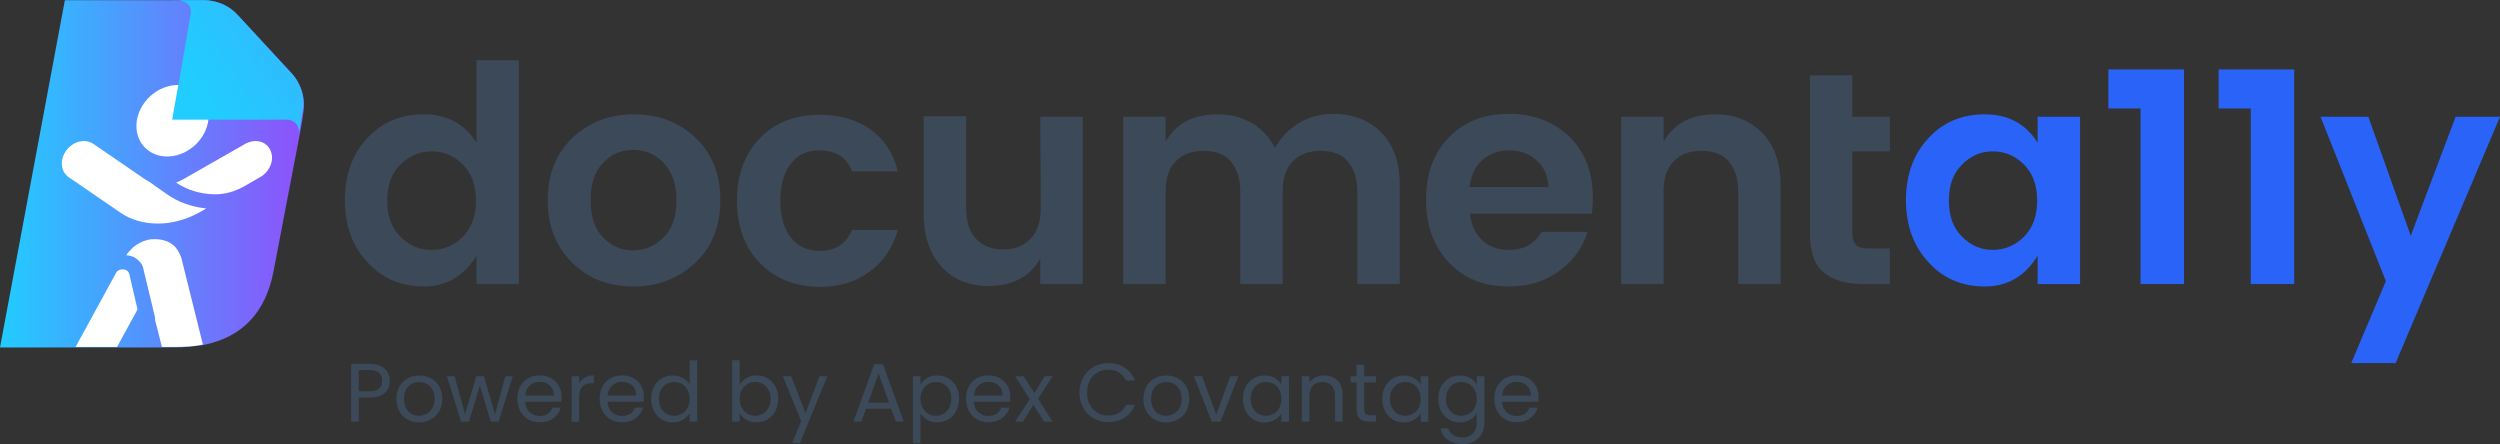 <?xml version="1.0" encoding="UTF-8"?>
<svg id="Layer_2" data-name="Layer 2" xmlns="http://www.w3.org/2000/svg" width="512.6" height="91.04" xmlns:xlink="http://www.w3.org/1999/xlink" viewBox="0 0 512.6 91.04">
  <rect x="0" y="0" width="512.6" height="91.04" fill="#333333" stroke="none"/>
  <defs>
    <linearGradient id="linear-gradient" x1="0" y1="-364.36" x2="62.34" y2="-364.36" gradientTransform="translate(0 400)" gradientUnits="userSpaceOnUse">
      <stop offset="0" stop-color="#21ccff"/>
      <stop offset="1" stop-color="#8e51fb"/>
    </linearGradient>
    <linearGradient id="linear-gradient-2" x1="35.83" y1="-399.88" x2="40.03" y2="-402.48" xlink:href="#linear-gradient"/>
    <linearGradient id="linear-gradient-3" x1="41.54" y1="-381.5" x2="158.9" y2="-454.22" xlink:href="#linear-gradient"/>
  </defs>
  <g id="Layer_1-2" data-name="Layer 1">
    <g>
      <path d="M75.3,53.74c-3.1-3.3-4.6-7.6-4.6-12.7s1.5-9.4,4.6-12.7c3-3.3,6.9-4.9,11.6-4.9s8.3,1.9,10.8,5.8V12.34h8.7v45.9h-8.7v-5.8c-2.6,4.2-6.2,6.3-10.8,6.3s-8.5-1.6-11.6-5h0ZM94.9,48.54c1.8-1.8,2.7-4.3,2.7-7.4s-.9-5.6-2.7-7.4c-1.8-1.8-3.9-2.7-6.4-2.7s-4.5.9-6.4,2.7c-1.8,1.8-2.7,4.2-2.7,7.4s.9,5.6,2.7,7.4c1.8,1.8,3.9,2.7,6.4,2.7s4.6-.9,6.4-2.7h0Z" fill="#3c4959" stroke-width="0"/>
      <path d="M117.3,53.84c-3.3-3.3-5-7.5-5-12.8s1.7-9.5,5.1-12.8c3.4-3.2,7.6-4.8,12.6-4.8s9.2,1.6,12.6,4.8,5.1,7.5,5.1,12.8-1.7,9.6-5.1,12.8-7.6,4.9-12.7,4.9-9.3-1.6-12.6-4.9h0ZM129.8,51.34c2.4,0,4.5-.9,6.3-2.7,1.8-1.8,2.6-4.3,2.6-7.6s-.9-5.8-2.6-7.6c-1.7-1.8-3.8-2.7-6.3-2.7s-4.5.9-6.2,2.7c-1.7,1.8-2.5,4.3-2.5,7.6s.8,5.8,2.5,7.6,3.8,2.7,6.2,2.7h0Z" fill="#3c4959" stroke-width="0"/>
      <path d="M155.8,53.94c-3.1-3.2-4.7-7.5-4.7-12.8s1.6-9.6,4.7-12.8,7.2-4.8,12.2-4.8c4.2,0,7.7,1,10.5,3s4.7,4.9,5.6,8.6h-9.4c-1.1-2.9-3.3-4.3-6.7-4.3-2.5,0-4.5.9-5.9,2.8-1.4,1.8-2.1,4.4-2.1,7.5s.7,5.7,2.1,7.5c1.4,1.8,3.4,2.8,5.9,2.8,3.3,0,5.5-1.4,6.7-4.3h9.4c-1,3.6-2.9,6.4-5.7,8.5s-6.3,3.2-10.4,3.2c-5-.1-9.1-1.7-12.2-4.9h0Z" fill="#3c4959" stroke-width="0"/>
      <path d="M213.3,23.94h8.7v34.3h-8.7v-5.2c-2.2,3.8-5.8,5.6-10.7,5.6-3.9,0-7.1-1.3-9.5-3.9s-3.7-6.2-3.7-10.8v-20.1h8.7v18.9c0,2.7.7,4.8,2,6.2,1.4,1.5,3.2,2.2,5.6,2.2s4.2-.7,5.6-2.2c1.4-1.4,2.1-3.5,2.1-6.2l-.1-18.8h0Z" fill="#3c4959" stroke-width="0"/>
      <path d="M239,23.94v5.1c2.2-3.8,5.7-5.6,10.7-5.6,2.6,0,4.9.6,7,1.8,2,1.2,3.6,2.9,4.7,5.1,1.2-2.1,2.8-3.8,4.9-5.1,2.1-1.2,4.4-1.9,7-1.9,4.1,0,7.4,1.3,9.9,3.8s3.8,6.1,3.8,10.8v20.3h-8.7v-19c0-2.7-.7-4.7-2-6.2s-3.2-2.1-5.6-2.1-4.2.7-5.6,2.1c-1.4,1.4-2.1,3.5-2.1,6.2v19h-8.7v-19c0-2.7-.7-4.7-2-6.2s-3.2-2.1-5.6-2.1-4.2.7-5.6,2.1c-1.4,1.4-2.1,3.5-2.1,6.2v19h-8.7V23.94h8.7Z" fill="#3c4959" stroke-width="0"/>
      <path d="M309.3,58.74c-5,0-9.1-1.6-12.2-4.9s-4.7-7.5-4.7-12.9,1.6-9.6,4.7-12.8,7.2-4.8,12.3-4.8,9.1,1.6,12.4,4.7c3.2,3.1,4.8,7.3,4.8,12.5,0,1.2-.1,2.3-.2,3.3h-25c.2,2.2,1,4,2.5,5.4s3.3,2,5.5,2c3,0,5.2-1.2,6.7-3.7h9.4c-1,3.3-2.9,5.9-5.8,8-2.9,2.2-6.4,3.2-10.4,3.2h0ZM315,32.84c-1.5-1.4-3.4-2-5.6-2s-4,.7-5.5,2c-1.5,1.4-2.3,3.2-2.6,5.5h16.2c-.1-2.3-.9-4.1-2.5-5.5Z" fill="#3c4959" stroke-width="0"/>
      <path d="M341.1,23.94v5.1c2.2-3.8,5.7-5.6,10.7-5.6,3.9,0,7.1,1.3,9.6,3.9s3.7,6.2,3.7,10.8v20.1h-8.7v-19c0-2.7-.7-4.7-2-6.2s-3.2-2.1-5.6-2.1-4.2.7-5.6,2.1c-1.4,1.4-2.1,3.5-2.1,6.2v19h-8.7V23.94h8.7Z" fill="#3c4959" stroke-width="0"/>
      <path d="M383.3,50.94h4.2v7.3h-5.5c-3.5,0-6.2-.8-8.1-2.4s-2.8-4.3-2.8-8V15.44h8.7v8.5h7.7v7.1h-7.7v16.8c0,1.1.3,1.9.8,2.4.4.5,1.3.7,2.7.7h0Z" fill="#3c4959" stroke-width="0"/>
      <path d="M395.4,53.74c-3.1-3.3-4.6-7.6-4.6-12.7s1.5-9.4,4.6-12.7c3-3.3,6.9-4.9,11.6-4.9s8.3,1.9,10.8,5.8v-5.3h8.7v34.3h-8.7v-5.8c-2.6,4.2-6.2,6.3-10.8,6.3s-8.6-1.6-11.6-5h0ZM415,48.54c1.8-1.8,2.7-4.3,2.7-7.4s-.9-5.6-2.7-7.4-3.9-2.7-6.4-2.7-4.5.9-6.3,2.7c-1.8,1.8-2.7,4.2-2.7,7.4s.9,5.6,2.7,7.4,3.9,2.7,6.3,2.7,4.6-.9,6.4-2.7h0Z" fill="#2a63f8" stroke-width="0"/>
      <path d="M438.9,58.24V22.24h-6.6v-8h15.5v44h-8.9Z" fill="#2a63f8" stroke-width="0"/>
      <path d="M461.5,58.24V22.24h-6.6v-8h15.5v44h-8.9Z" fill="#2a63f8" stroke-width="0"/>
      <path d="M489.2,57.64l-13.4-33.7h9.8l8.7,24.4,9.2-24.4h9.1l-21.4,50.5h-9.1l7.1-16.8h0Z" fill="#2a63f8" stroke-width="0"/>
      <g>
        <path d="M59.8,15.04l-11.1-12C46.9,1.04,44.4.04,41.7.04H13.3L0,71.24h35.7c2.1,0,4.1-.2,6-.5,8-1.6,12.8-6.7,14.4-15.2l5.4-28.2.5-2.8s.1-.6.2-1.4c.5-2.9-.4-5.9-2.4-8.1h0Z" fill="url(#linear-gradient)" stroke-width="0"/>
        <g>
          <ellipse cx="35.38" cy="24.76" rx="7.9" ry="6.8" transform="translate(-7.39 30.71) rotate(-42.91)" fill="#fff" stroke-width="0"/>
          <g>
            <path d="M28.2,63.44l-4.2,7.7h-8.5l8.3-15.2c0-.1.1-.1.1-.2.2-.2.4-.3.6-.4s.4-.1.7-.1.6.1.8.2l.3.3c.1.1.1.3.2.4l1.7,7.3h0Z" fill="#fff" stroke-width="0"/>
            <path d="M41.6,70.64c-1.8.4-3.8.5-6,.5h-2.4l-1.4-5.5v-.5l-2.4-10c-.1-.5-.3-.9-.5-1.2-.4-.5-.9-.9-1.4-1.2-.5-.2-1-.4-1.6-.4.2-.3.3-.5.5-.7.4-.4.7-.8,1.1-1.1.8-.6,1.7-1.1,2.6-1.3.6-.2,1.2-.2,1.8-.2.9,0,1.7.2,2.5.5.8.4,1.5.9,2,1.7.3.5.6,1.1.8,1.7l4.4,17.7Z" fill="#fff" stroke-width="0"/>
          </g>
          <g>
            <path d="M44.2,39.84s.1,0,0,0c2,0,4-.6,5.8-1.6l3.3-1.9c2-1.1,3-3.5,2.2-5.4-.8-2-3.2-2.6-5.3-1.4l-12.6,7.2c-.5.3-1,.5-1.5.7,2.4,1.6,5.2,2.4,8.1,2.4Z" fill="#fff" stroke-width="0"/>
            <path d="M34.1,39.74l-3.1-2.2h0c-.1-.1-1-.6-1.3-.8l-10.5-7.2c-1.7-1.2-4.2-.6-5.6,1.3s-1.2,4.3.5,5.5h0l10.5,7.2c2.3,1.6,5,2.3,7.8,2.3s5.8-.8,8.5-2.3l1.4-.8c-3-.3-5.8-1.3-8.2-3h0Z" fill="#fff" stroke-width="0"/>
          </g>
        </g>
        <g>
          <path d="M35.4.04h1.1c-.6-.1-1.1,0-1.1,0Z" fill="url(#linear-gradient-2)" stroke-width="0"/>
          <path d="M59.8,15.04l-11.1-12C46.9,1.14,44.4.04,41.7.04h-5.3c1.2.1,3,.6,2.7,2.8l-1.8,10.4-2,11.3h23.8c2.1.3,2.4,2.2,2.1,3.4l.6-3.4h0s.1-.6.2-1.4c.7-2.9-.2-5.9-2.2-8.1h0Z" fill="url(#linear-gradient-3)" stroke-width="0"/>
        </g>
      </g>
      <g>
        <path d="M78.92,80.53c-.67.65-1.7.98-3.09.98h-2.28v4.95h-1.55v-11.85h3.82c1.34,0,2.35.32,3.05.97.7.65,1.05,1.48,1.05,2.5s-.34,1.8-1.01,2.46ZM77.74,79.67c.41-.37.61-.91.61-1.6,0-1.46-.84-2.19-2.52-2.19h-2.28v4.35h2.28c.86,0,1.5-.19,1.9-.56Z" fill="#3c4959" stroke-width="0"/>
        <path d="M83.54,86.01c-.71-.4-1.26-.96-1.67-1.69-.4-.73-.6-1.58-.6-2.54s.21-1.79.62-2.52c.41-.73.98-1.29,1.69-1.68.71-.39,1.51-.59,2.4-.59s1.68.2,2.4.59c.71.39,1.28.95,1.69,1.67s.62,1.57.62,2.53-.21,1.81-.64,2.54c-.43.73-1,1.29-1.73,1.69-.73.4-1.53.6-2.41.6s-1.66-.2-2.37-.6ZM87.48,84.85c.49-.26.88-.65,1.18-1.17.3-.52.45-1.16.45-1.9s-.15-1.38-.44-1.9c-.29-.52-.68-.91-1.16-1.16-.48-.25-.99-.38-1.55-.38s-1.08.13-1.56.38c-.47.25-.85.64-1.13,1.16s-.42,1.16-.42,1.9.14,1.4.42,1.92c.28.52.65.91,1.11,1.16s.97.38,1.53.38,1.08-.13,1.56-.39Z" fill="#3c4959" stroke-width="0"/>
        <path d="M105.14,77.14l-2.91,9.32h-1.6l-2.24-7.39-2.24,7.39h-1.6l-2.92-9.32h1.58l2.14,7.82,2.31-7.82h1.58l2.26,7.84,2.11-7.84h1.53Z" fill="#3c4959" stroke-width="0"/>
        <path d="M115.12,82.37h-7.45c.06.92.37,1.63.94,2.15s1.27.77,2.08.77c.67,0,1.23-.16,1.67-.47.45-.31.76-.73.94-1.25h1.67c-.25.9-.75,1.62-1.5,2.18s-1.68.84-2.79.84c-.88,0-1.67-.2-2.37-.6-.7-.4-1.24-.96-1.64-1.69-.4-.73-.6-1.58-.6-2.54s.19-1.81.58-2.53c.39-.73.93-1.28,1.62-1.67.7-.39,1.5-.59,2.41-.59s1.67.19,2.35.58c.68.38,1.2.92,1.57,1.59.37.67.55,1.44.55,2.29,0,.29-.02.61-.05.93ZM113.18,79.59c-.26-.42-.61-.75-1.06-.97-.45-.22-.94-.33-1.49-.33-.78,0-1.45.25-2,.75-.55.5-.86,1.19-.94,2.07h5.88c0-.59-.13-1.1-.39-1.52Z" fill="#3c4959" stroke-width="0"/>
        <path d="M119.92,77.41c.5-.29,1.12-.44,1.84-.44v1.6h-.41c-1.73,0-2.6.94-2.6,2.82v5.07h-1.55v-9.32h1.55v1.51c.27-.53.66-.95,1.16-1.24Z" fill="#3c4959" stroke-width="0"/>
        <path d="M132,82.37h-7.45c.06.92.37,1.63.94,2.15s1.27.77,2.08.77c.67,0,1.23-.16,1.67-.47.45-.31.76-.73.94-1.25h1.67c-.25.9-.75,1.62-1.5,2.18s-1.68.84-2.79.84c-.88,0-1.67-.2-2.37-.6-.7-.4-1.24-.96-1.64-1.69-.4-.73-.6-1.58-.6-2.54s.19-1.81.58-2.53c.39-.73.93-1.28,1.62-1.67.7-.39,1.5-.59,2.41-.59s1.67.19,2.35.58c.68.38,1.2.92,1.57,1.59.37.67.55,1.44.55,2.29,0,.29-.02.61-.05.93ZM130.06,79.59c-.26-.42-.61-.75-1.06-.97-.45-.22-.94-.33-1.49-.33-.78,0-1.45.25-2,.75-.55.5-.86,1.19-.94,2.07h5.88c0-.59-.13-1.1-.39-1.52Z" fill="#3c4959" stroke-width="0"/>
        <path d="M134.09,79.25c.39-.72.92-1.28,1.59-1.67s1.43-.59,2.27-.59c.73,0,1.4.17,2.02.5.62.33,1.1.77,1.43,1.32v-4.93h1.56v12.58h-1.56v-1.75c-.31.56-.76,1.01-1.36,1.37-.6.36-1.3.54-2.11.54s-1.58-.2-2.25-.61-1.2-.98-1.59-1.72c-.39-.74-.58-1.58-.58-2.52s.19-1.79.58-2.51ZM140.98,79.94c-.28-.52-.67-.92-1.15-1.2-.48-.28-1.01-.42-1.59-.42s-1.1.14-1.58.41c-.48.27-.86.67-1.14,1.19-.28.52-.42,1.13-.42,1.84s.14,1.33.42,1.86c.28.53.66.93,1.14,1.21.48.28,1,.42,1.58.42s1.11-.14,1.59-.42c.48-.28.86-.68,1.15-1.21.28-.53.43-1.14.43-1.84s-.14-1.31-.43-1.84Z" fill="#3c4959" stroke-width="0"/>
        <path d="M153.06,77.51c.61-.35,1.31-.53,2.09-.53.84,0,1.59.2,2.26.59.67.4,1.2.96,1.58,1.67.39.72.58,1.56.58,2.51s-.19,1.78-.58,2.52c-.39.74-.92,1.31-1.59,1.72s-1.43.61-2.25.61-1.51-.18-2.12-.53c-.61-.35-1.06-.8-1.37-1.34v1.72h-1.55v-12.58h1.55v5c.32-.55.78-1.01,1.39-1.36ZM157.57,79.92c-.28-.52-.67-.92-1.15-1.19-.48-.27-1.01-.41-1.59-.41s-1.09.14-1.57.42c-.48.28-.87.68-1.16,1.21-.29.53-.43,1.14-.43,1.83s.14,1.32.43,1.84c.29.53.67.93,1.16,1.21.48.28,1.01.42,1.57.42s1.11-.14,1.59-.42c.48-.28.86-.68,1.15-1.21.28-.53.43-1.15.43-1.86s-.14-1.31-.43-1.84Z" fill="#3c4959" stroke-width="0"/>
        <path d="M169.64,77.14l-5.61,13.7h-1.6l1.84-4.49-3.76-9.21h1.72l2.92,7.55,2.89-7.55h1.6Z" fill="#3c4959" stroke-width="0"/>
        <path d="M182.73,83.82h-5.17l-.95,2.63h-1.63l4.28-11.78h1.78l4.27,11.78h-1.63l-.95-2.63ZM182.29,82.56l-2.14-5.98-2.14,5.98h4.28Z" fill="#3c4959" stroke-width="0"/>
        <path d="M190.1,77.52c.61-.36,1.31-.54,2.12-.54s1.58.2,2.25.59,1.2.96,1.59,1.67c.39.72.58,1.56.58,2.51s-.19,1.78-.58,2.52c-.39.74-.92,1.31-1.59,1.72s-1.43.61-2.25.61-1.49-.18-2.1-.54c-.61-.36-1.07-.8-1.39-1.33v6.14h-1.55v-13.74h1.55v1.72c.31-.53.76-.98,1.37-1.33ZM194.63,79.92c-.28-.52-.67-.92-1.15-1.19-.48-.27-1.01-.41-1.59-.41s-1.09.14-1.57.42c-.48.28-.87.68-1.16,1.21-.29.53-.43,1.14-.43,1.83s.14,1.32.43,1.84c.29.53.67.93,1.16,1.21.48.28,1.01.42,1.57.42s1.11-.14,1.59-.42c.48-.28.86-.68,1.15-1.21.28-.53.43-1.15.43-1.86s-.14-1.31-.43-1.84Z" fill="#3c4959" stroke-width="0"/>
        <path d="M207.12,82.37h-7.45c.06.92.37,1.63.94,2.15s1.27.77,2.08.77c.67,0,1.23-.16,1.67-.47.45-.31.76-.73.94-1.25h1.67c-.25.9-.75,1.62-1.5,2.18s-1.68.84-2.79.84c-.88,0-1.67-.2-2.37-.6-.7-.4-1.24-.96-1.64-1.69-.4-.73-.6-1.58-.6-2.54s.19-1.81.58-2.53c.39-.73.93-1.28,1.62-1.67.7-.39,1.5-.59,2.41-.59s1.67.19,2.35.58c.68.38,1.2.92,1.57,1.59.37.67.55,1.44.55,2.29,0,.29-.02.61-.05.93ZM205.19,79.59c-.26-.42-.61-.75-1.06-.97-.45-.22-.94-.33-1.49-.33-.78,0-1.45.25-2,.75-.55.5-.86,1.19-.94,2.07h5.88c0-.59-.13-1.1-.39-1.52Z" fill="#3c4959" stroke-width="0"/>
        <path d="M214.08,86.45l-2.21-3.47-2.12,3.47h-1.61l3.01-4.62-3.01-4.69h1.75l2.21,3.45,2.11-3.45h1.61l-2.99,4.61,3.01,4.71h-1.75Z" fill="#3c4959" stroke-width="0"/>
        <path d="M222.1,77.4c.52-.92,1.23-1.65,2.13-2.17s1.9-.78,3-.78c1.29,0,2.42.31,3.38.93.96.62,1.67,1.51,2.11,2.65h-1.85c-.33-.71-.8-1.26-1.42-1.65-.62-.38-1.36-.58-2.22-.58s-1.57.19-2.23.58c-.66.39-1.17.93-1.55,1.64-.37.71-.56,1.54-.56,2.49s.19,1.76.56,2.47c.37.71.89,1.26,1.55,1.64.66.39,1.4.58,2.23.58s1.6-.19,2.22-.57c.62-.38,1.09-.93,1.42-1.64h1.85c-.44,1.13-1.15,2.01-2.11,2.63-.96.62-2.09.93-3.38.93-1.1,0-2.1-.26-3-.77-.9-.52-1.61-1.23-2.13-2.15-.52-.92-.78-1.96-.78-3.11s.26-2.2.78-3.12Z" fill="#3c4959" stroke-width="0"/>
        <path d="M236.71,86.01c-.71-.4-1.26-.96-1.67-1.69-.4-.73-.6-1.58-.6-2.54s.21-1.79.62-2.52c.41-.73.98-1.29,1.69-1.68.71-.39,1.51-.59,2.4-.59s1.68.2,2.4.59c.71.39,1.28.95,1.69,1.67s.62,1.57.62,2.53-.21,1.81-.64,2.54c-.43.73-1,1.29-1.73,1.69-.73.4-1.53.6-2.41.6s-1.66-.2-2.37-.6ZM240.65,84.85c.49-.26.88-.65,1.18-1.17.3-.52.45-1.16.45-1.9s-.15-1.38-.44-1.9c-.29-.52-.68-.91-1.16-1.16-.48-.25-.99-.38-1.55-.38s-1.08.13-1.56.38c-.47.25-.85.64-1.13,1.16s-.42,1.16-.42,1.9.14,1.4.42,1.92c.28.52.65.91,1.11,1.16s.97.38,1.53.38,1.08-.13,1.56-.39Z" fill="#3c4959" stroke-width="0"/>
        <path d="M249.37,85.02l2.89-7.89h1.65l-3.66,9.32h-1.8l-3.65-9.32h1.67l2.91,7.89Z" fill="#3c4959" stroke-width="0"/>
        <path d="M255.44,79.25c.39-.72.92-1.28,1.59-1.67.67-.4,1.42-.59,2.25-.59s1.52.18,2.12.53c.6.35,1.05.79,1.34,1.33v-1.7h1.56v9.32h-1.56v-1.73c-.31.54-.76,1-1.37,1.35-.61.36-1.31.54-2.12.54s-1.58-.2-2.24-.61-1.2-.98-1.58-1.72c-.38-.74-.58-1.58-.58-2.52s.19-1.79.58-2.51ZM262.32,79.94c-.28-.52-.67-.92-1.15-1.2-.48-.28-1.01-.42-1.59-.42s-1.11.14-1.58.41c-.48.27-.86.67-1.14,1.19-.28.52-.43,1.13-.43,1.84s.14,1.33.43,1.86c.28.53.66.93,1.14,1.21.48.28,1,.42,1.58.42s1.11-.14,1.59-.42c.48-.28.86-.68,1.15-1.21.28-.53.42-1.14.42-1.84s-.14-1.31-.42-1.84Z" fill="#3c4959" stroke-width="0"/>
        <path d="M274.22,78c.7.69,1.05,1.67,1.05,2.97v5.49h-1.53v-5.27c0-.93-.23-1.64-.7-2.13s-1.1-.74-1.9-.74-1.46.25-1.95.76c-.48.51-.72,1.25-.72,2.23v5.15h-1.55v-9.32h1.55v1.33c.31-.48.72-.84,1.25-1.1s1.11-.39,1.74-.39c1.13,0,2.05.34,2.75,1.03Z" fill="#3c4959" stroke-width="0"/>
        <path d="M279.7,78.41v5.49c0,.45.1.77.29.96.19.19.53.28,1,.28h1.14v1.31h-1.39c-.86,0-1.51-.2-1.94-.59s-.65-1.05-.65-1.96v-5.49h-1.21v-1.28h1.21v-2.35h1.55v2.35h2.43v1.28h-2.43Z" fill="#3c4959" stroke-width="0"/>
        <path d="M284,79.25c.39-.72.92-1.28,1.59-1.67.67-.4,1.42-.59,2.25-.59s1.52.18,2.12.53c.6.35,1.05.79,1.34,1.33v-1.7h1.56v9.32h-1.56v-1.73c-.31.54-.76,1-1.37,1.35-.61.36-1.31.54-2.12.54s-1.58-.2-2.24-.61-1.2-.98-1.58-1.72c-.38-.74-.58-1.58-.58-2.52s.19-1.79.58-2.51ZM290.88,79.94c-.28-.52-.67-.92-1.15-1.2-.48-.28-1.01-.42-1.59-.42s-1.11.14-1.58.41c-.48.27-.86.67-1.14,1.19-.28.52-.43,1.13-.43,1.84s.14,1.33.43,1.86c.28.53.66.93,1.14,1.21.48.28,1,.42,1.58.42s1.11-.14,1.59-.42c.48-.28.86-.68,1.15-1.21.28-.53.42-1.14.42-1.84s-.14-1.31-.42-1.84Z" fill="#3c4959" stroke-width="0"/>
        <path d="M301.45,77.51c.61.35,1.06.79,1.35,1.33v-1.7h1.56v9.52c0,.85-.18,1.61-.54,2.27-.36.66-.88,1.18-1.55,1.56-.67.37-1.46.56-2.36.56-1.22,0-2.24-.29-3.06-.87s-1.3-1.37-1.45-2.36h1.53c.17.57.52,1.02,1.05,1.37.53.35,1.17.52,1.92.52.85,0,1.54-.27,2.08-.8.54-.53.81-1.28.81-2.24v-1.96c-.31.54-.76,1-1.36,1.36-.6.36-1.3.54-2.11.54s-1.58-.2-2.25-.61c-.67-.41-1.2-.98-1.59-1.72-.38-.74-.58-1.58-.58-2.52s.19-1.79.58-2.51c.39-.72.92-1.28,1.59-1.67.67-.4,1.42-.59,2.25-.59s1.51.18,2.12.53ZM302.37,79.94c-.28-.52-.67-.92-1.15-1.2-.48-.28-1.01-.42-1.59-.42s-1.11.14-1.58.41c-.48.27-.86.67-1.14,1.19-.28.52-.43,1.13-.43,1.84s.14,1.33.43,1.86c.28.53.66.93,1.14,1.21.48.28,1,.42,1.58.42s1.11-.14,1.59-.42c.48-.28.86-.68,1.15-1.21.28-.53.42-1.14.42-1.84s-.14-1.31-.42-1.84Z" fill="#3c4959" stroke-width="0"/>
        <path d="M315.43,82.37h-7.45c.06.92.37,1.63.94,2.15.57.52,1.27.77,2.08.77.67,0,1.23-.16,1.67-.47.45-.31.76-.73.94-1.25h1.67c-.25.9-.75,1.62-1.5,2.18s-1.68.84-2.79.84c-.88,0-1.67-.2-2.37-.6-.7-.4-1.24-.96-1.64-1.69-.4-.73-.59-1.58-.59-2.54s.19-1.81.58-2.53c.39-.73.93-1.28,1.62-1.67.7-.39,1.5-.59,2.41-.59s1.67.19,2.35.58c.68.38,1.2.92,1.57,1.59.37.67.55,1.44.55,2.29,0,.29-.02.61-.05.93ZM313.49,79.59c-.26-.42-.62-.75-1.06-.97-.45-.22-.94-.33-1.49-.33-.78,0-1.45.25-2,.75-.55.5-.86,1.19-.94,2.07h5.88c0-.59-.13-1.1-.39-1.52Z" fill="#3c4959" stroke-width="0"/>
      </g>
    </g>
  </g>
</svg>